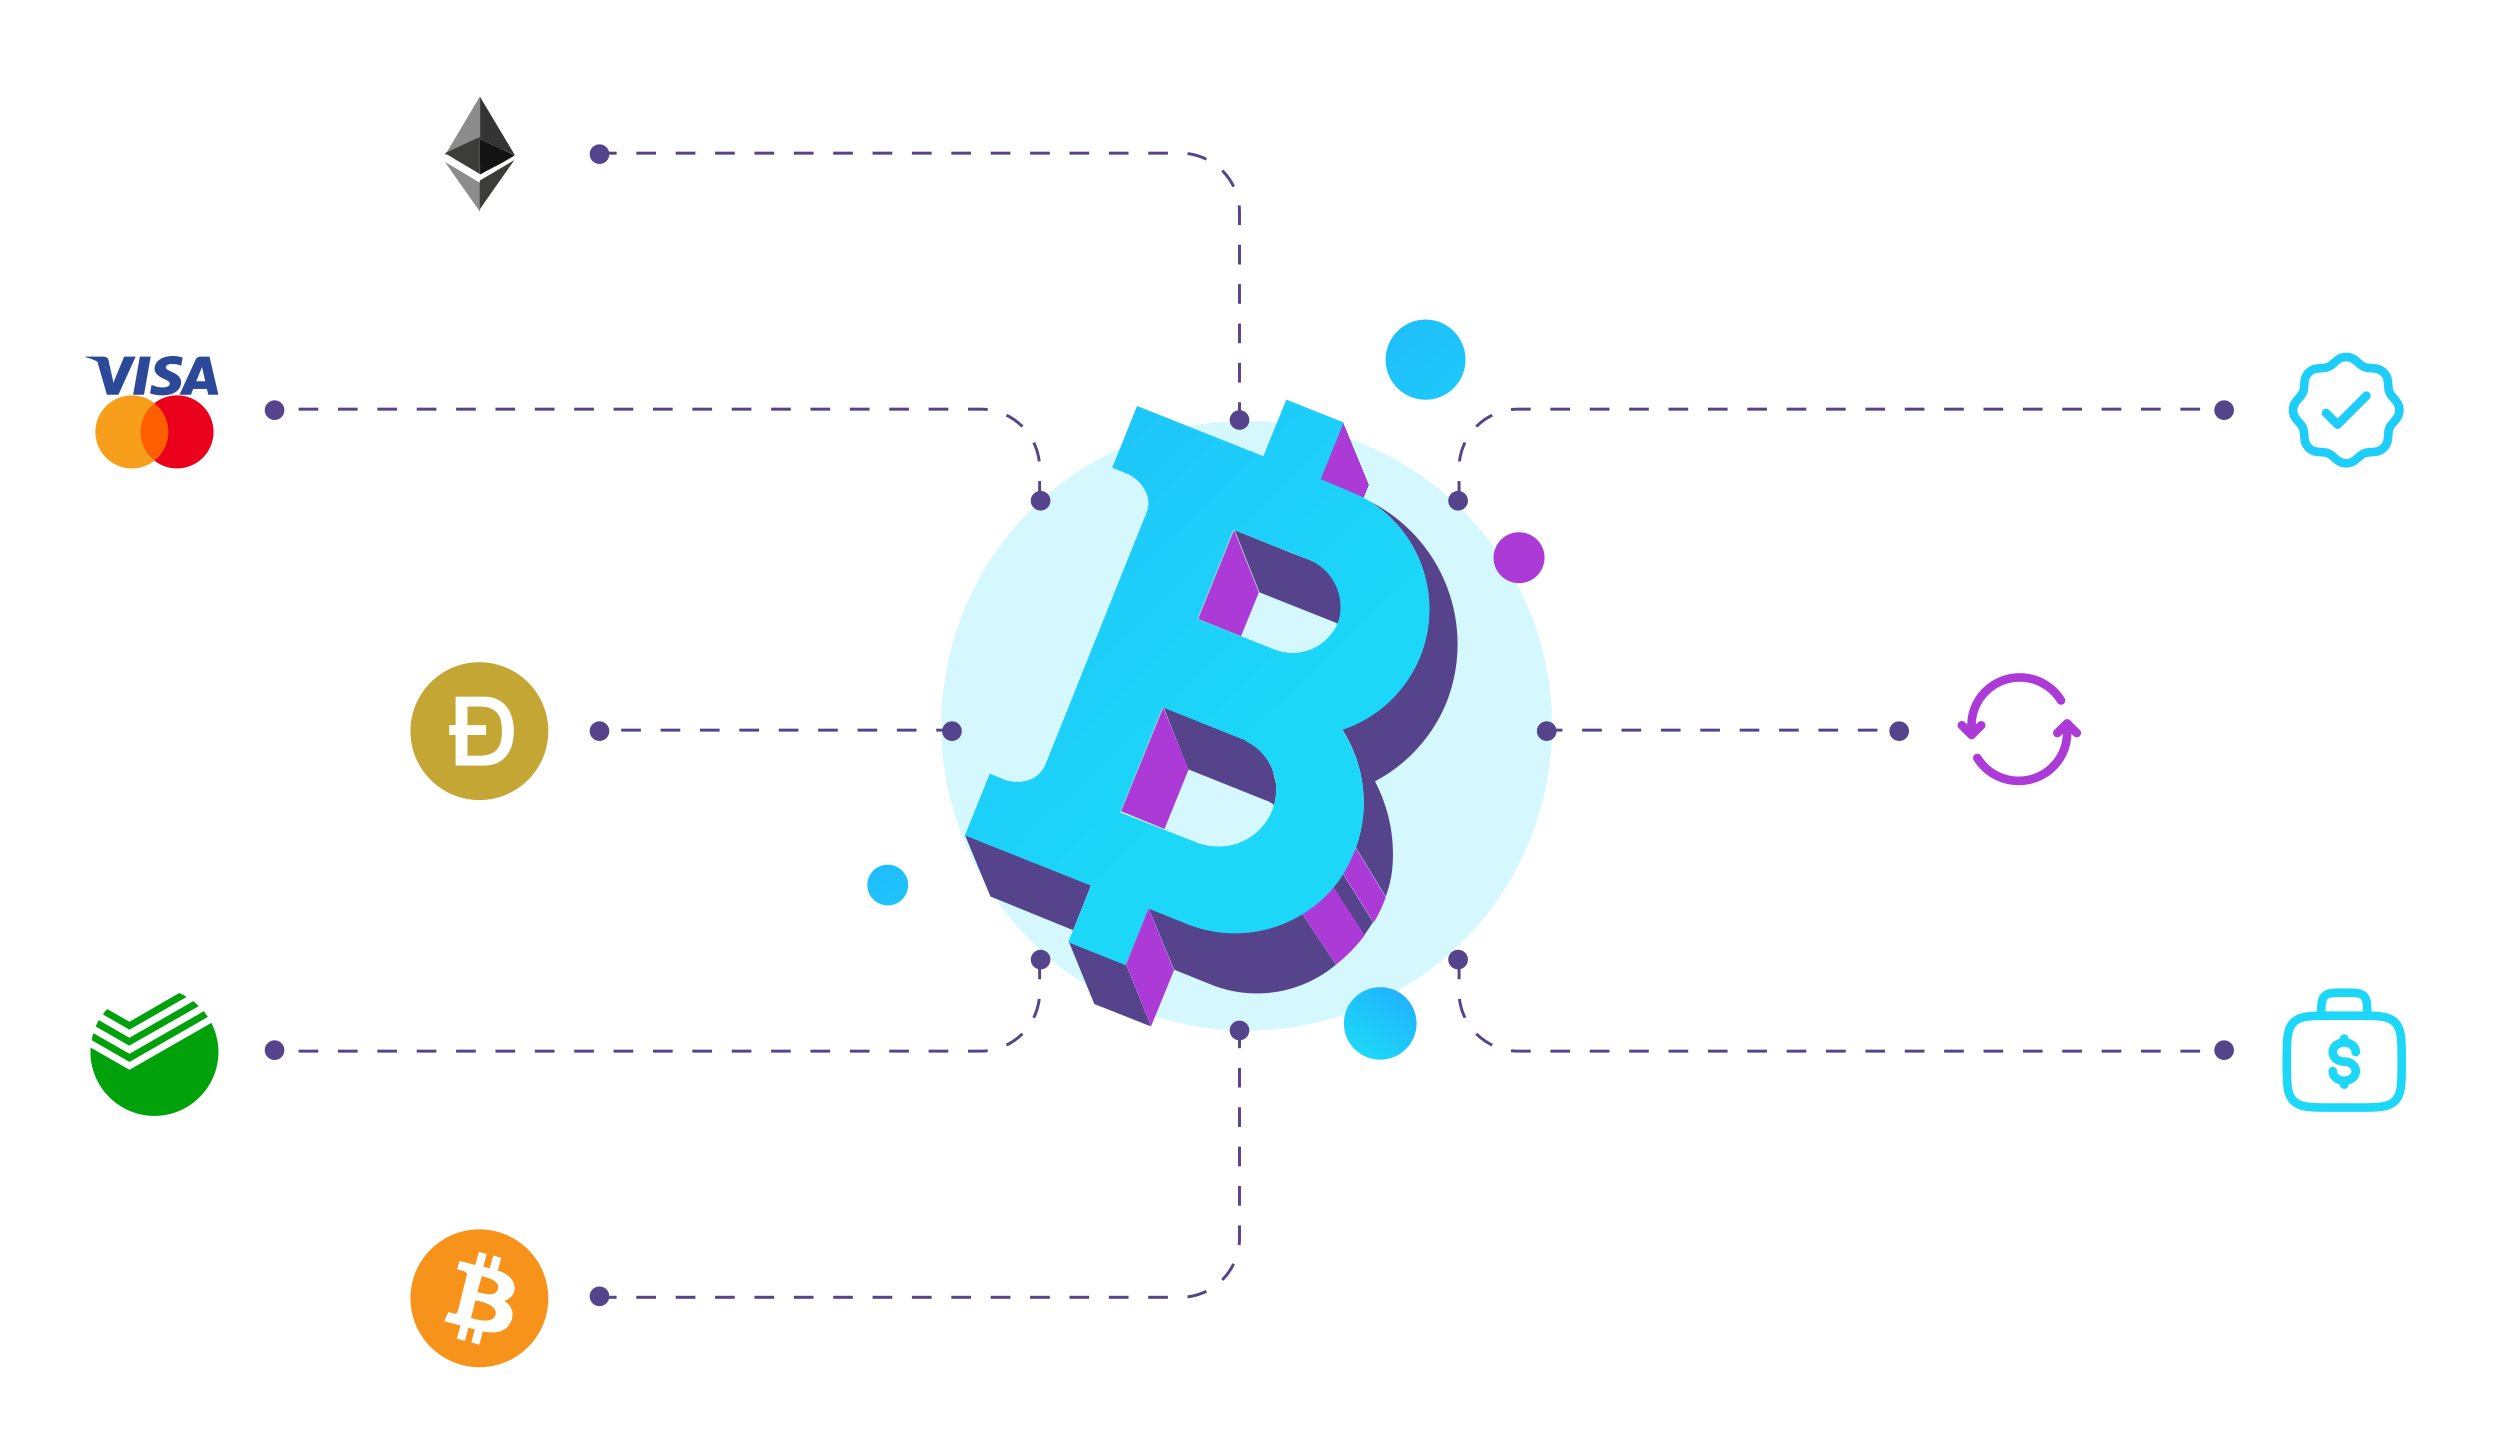 <svg width="546" height="317" fill="none" xmlns="http://www.w3.org/2000/svg"><path d="M270.706 92.157V46.353c0-7.126-5.777-12.903-12.903-12.903H112.865M270.706 224.623v45.804c0 7.126-5.777 12.903-12.903 12.903H112.865M227.052 109.36v-7.096c0-7.126-5.776-12.903-12.902-12.903H41.9M318.66 109.36v-7.096c0-7.126 5.777-12.903 12.903-12.903h172.249M227.052 209.57v7.096c0 7.126-5.776 12.903-12.902 12.903H41.9M318.66 209.57v7.096c0 7.126 5.777 12.903 12.903 12.903h172.249M208.774 159.465h-95.909M336.939 159.465h95.909" stroke="#55448C" stroke-width=".645" stroke-dasharray="4.3 4.3"/><path opacity=".19" d="M337.182 173.843c8.455-35.769-13.747-71.635-49.591-80.108-35.843-8.472-71.755 13.656-80.21 49.426-8.455 35.769 13.747 71.635 49.591 80.108 35.843 8.472 71.755-13.656 80.21-49.426Z" fill="#1CD7F8"/><path d="m297.774 108.671 1.113-2.78-5.581-13.477-5.002 12.368 6.253 2.501c1.129.317 2.211.784 3.217 1.388Z" fill="#000"/><path d="m250.841 198.295-.279-.835-5.849 10.142 1.25 3.058 4.878-12.365Z" fill="#EF2525"/><path d="m238.304 193.293-27.575-10.977 5.571 13.478 18.105 7.366 3.899-9.867ZM299.169 109.506a27.867 27.867 0 0 1 11.002 33.765 28.373 28.373 0 0 1-16.992 15.979v.137a29.449 29.449 0 0 1 2.923 25.705l6.547 10.702a26.216 26.216 0 0 0 1.391-5.696 34.215 34.215 0 0 0-3.752-19.453 34.075 34.075 0 0 0 15.738-17.507 34.915 34.915 0 0 0-16.857-43.632ZM275.074 129.377l16.435 6.528c.278.137.419.278.697.278a.136.136 0 0 1 .042-.098.137.137 0 0 1 .099-.04c0-.137.141-.278.141-.415.14-.279.14-.416.278-.694v-.141c0-.138.14-.416.14-.557v-.278c-.022-.239.024-.48.135-.694v-.694a10.779 10.779 0 0 0-6.963-10.283l-4.039-1.528-12.396-5.003 5.431 13.619ZM259.476 201.768l-8.635-3.473 5.571 13.478 8.635 3.473a26.863 26.863 0 0 0 26.749-4.583l-7.39-11.118a28.032 28.032 0 0 1-24.93 2.223ZM245.826 210.663l-12.396-5.002 5.571 13.618 11.568 4.587.834.278-5.44-13.481h-.137ZM259.473 168.004c0-.138.141-.138 0 0l16.992 6.809c.408.1.788.29 1.113.556.141 0 .278.138.419.279.141 0 .141.137.278.137 0-.137.141-.278.141-.556 0-.279.14-.416.14-.694a.838.838 0 0 1 .141-.557v-2.501a1.249 1.249 0 0 0-.141-.694.831.831 0 0 0-.128-.556c0-.279-.14-.416-.14-.695 0-.137-.141-.415-.141-.556 0-.141-.141-.416-.141-.557 0-.14-.14-.415-.14-.556-.141-.138-.141-.416-.279-.557-.137-.14-.147-.275-.287-.553a1.054 1.054 0 0 1-.279-.556c-.14-.138-.14-.279-.278-.416-.137-.138-.278-.416-.419-.557-.14-.14-.278-.278-.278-.416a1.9 1.9 0 0 1-.431-.556l-.419-.416a1.943 1.943 0 0 0-.557-.416l-.403-.419c-.141-.137-.419-.278-.557-.415-.137-.138-.278-.138-.419-.279-.278-.137-.419-.278-.697-.415-.137-.141-.275-.141-.416-.279-.419-.137-.697-.415-1.113-.556l-4.595-1.807-12.397-5.002 5.431 13.756ZM291.09 193.712l6.825 10.561c.697-.972 1.391-1.945 1.951-2.917l-6.688-10.702a14.836 14.836 0 0 1-2.088 3.058Z" fill="#55448C"/><path d="M280.923 194.543a.14.14 0 0 0 .054-.009.137.137 0 0 0 .076-.075.14.14 0 0 0 .011-.053l-.141.137Z" fill="#EF2525"/><path d="m293.319 92.276 5.571 13.618-1.532 3.752-11.699-2.779.697-5.975 4.874-7.922 2.089-.694ZM295.686 186.068l-.138.278a44.248 44.248 0 0 1-2.229 4.446l6.684 10.698a28.96 28.96 0 0 0 2.645-5.559l-6.544-10.698c-.196.246-.338.53-.418.835ZM284.406 199.545l7.381 11.115a34.097 34.097 0 0 0 6.253-6.391l-6.809-10.561a29.85 29.85 0 0 1-6.825 5.837ZM269.505 115.758l-7.8 19.315v.138l9.332 3.751 3.898-9.585-5.43-13.619ZM244.851 177.173l9.469 3.893 5.293-13.062-5.571-13.478-9.191 22.647ZM250.841 198.295l-4.874 12.368 5.43 13.478 5.003-12.228-5.559-13.618Z" fill="#AC3AD6"/><path d="m245.826 210.8-12.531-5.002 5.002-12.368-27.568-10.977 5.431-13.478 3.063 1.251a8.41 8.41 0 0 0 2.952.538 7.553 7.553 0 0 0 3.733-.938 6.788 6.788 0 0 0 2.501-3.055l22.025-54.902a5.291 5.291 0 0 0 .138-3.614 7.967 7.967 0 0 0-4.596-4.865l-3.064-1.251 5.421-13.474 27.578 10.976 5.012-12.368 12.533 5.003-5.002 12.368.397.162c5.371 2.248 8.379 3.549 8.935 3.868.21.14.46.281.701.418.24.138.484.276.691.413a27.783 27.783 0 0 1 12.815 26.841 27.778 27.778 0 0 1-18.806 23.044v.137a29.107 29.107 0 0 1 2.927 25.705 6.542 6.542 0 0 0-.207.479c-.065.166-.14.353-.212.491l-.138.278a26.091 26.091 0 0 1-2.229 4.449 19.24 19.24 0 0 1-2.091 2.917 27.132 27.132 0 0 1-6.822 5.837 28.018 28.018 0 0 1-12.203 4.051 28.02 28.02 0 0 1-12.727-1.829l-8.644-3.473-5.003 12.365-.012.003Zm8.078-56.275-9.194 22.788v.138l16.57 6.531c1.5.589 3.099.89 4.711.888a12.48 12.48 0 0 0 12.696-11.587 11.515 11.515 0 0 0-6.127-11.117c-.144-.141-.282-.275-.419-.275a2.824 2.824 0 0 0-1.113-.557l-16.989-6.809h-.135Zm15.46-38.767-7.8 19.315v.137l16.851 6.669a10.7 10.7 0 0 0 12.662-3.886 8.357 8.357 0 0 0 1.673-5.002 11.1 11.1 0 0 0-6.813-10.702l-16.432-6.531h-.141Z" fill="url(#a)"/><path d="M320.062 78.546a8.737 8.737 0 0 1-2.564 6.206 8.733 8.733 0 0 1-6.212 2.548 8.754 8.754 0 0 1 0-17.507 8.73 8.73 0 0 1 8.776 8.753Z" fill="url(#b)"/><path d="M193.878 197.739a4.452 4.452 0 0 0 4.458-4.446 4.452 4.452 0 0 0-4.458-4.446 4.452 4.452 0 0 0-4.458 4.446 4.452 4.452 0 0 0 4.458 4.446Z" fill="url(#c)"/><path d="M301.438 231.429c4.384 0 7.938-3.545 7.938-7.919s-3.554-7.919-7.938-7.919-7.938 3.545-7.938 7.919 3.554 7.919 7.938 7.919Z" fill="url(#d)"/><path d="M331.758 127.359a5.565 5.565 0 0 0 5.571-5.559 5.564 5.564 0 0 0-5.571-5.558 5.564 5.564 0 0 0-5.571 5.558 5.565 5.565 0 0 0 5.571 5.559Z" fill="#AC3AD6"/><g filter="url(#e)"><rect x="78.027" y="7" width="52.9" height="52.9" rx="6.451" fill="#fff"/></g><path d="M104.85 21.121v9.235c0 .04-.039.078-.078.078-.275.12-.51.239-.784.358-.353.158-.745.317-1.098.515l-1.294.594-1.058.476-1.294.594c-.353.16-.705.317-1.097.516-.275.118-.589.277-.863.396-.04 0-.04.04-.078 0h-.04c.118-.198.236-.357.353-.554.628-1.071 1.294-2.14 1.921-3.212.667-1.148 1.372-2.298 2.039-3.447a226.37 226.37 0 0 1 1.881-3.17c.471-.794.941-1.546 1.373-2.34.078 0 .078-.039.117-.039-.039 0 0 0 0 0Z" fill="#8C8C8C"/><path d="M112.455 33.883c-.588.397-1.215.753-1.803 1.11-1.921 1.15-3.763 1.914-5.684 3.063-.039 0-.039.04-.079.04-.039 0-.039-.04-.039-.04l-.039-7.621c0-.04.039-.04.078-.04.157.079.314.16.51.238.47.239.98.437 1.451.674.431.199.823.397 1.254.555.431.198.823.396 1.254.594.353.16.745.317 1.098.516.353.159.745.317 1.098.515.274.119.549.278.862.396 0-.039 0 0 .039 0Z" fill="#141414"/><path d="M104.85 46.21s-.039 0 0 0c-.039 0-.039 0-.078-.04-.784-1.11-1.529-2.18-2.313-3.29l-2.352-3.33c-.745-1.069-1.529-2.139-2.274-3.25l-.588-.832c0-.04-.039-.04-.039-.078.04 0 .04.039.078.039 1.059.634 2.157 1.268 3.215 1.902 1.215.753 2.47 1.467 3.685 2.22.196.118.431.237.627.356.039 0 .039.04.039.08v6.222Z" fill="#8C8C8C"/><path d="M97.166 33.468c0-.04 0-.04 0 0 .392-.198.785-.356 1.177-.554l1.528-.714c.392-.198.784-.356 1.177-.554.548-.278 1.136-.515 1.685-.793.392-.16.784-.358 1.176-.515a7.7 7.7 0 0 0 .824-.397c.039 0 .039-.04.078-.04v8.085c-.039.04-.039 0-.078 0-.118-.078-.236-.118-.314-.198l-7.174-4.28c-.04-.04-.079-.04-.079-.04Zm15.172 1.467c0 .04 0 .04-.039.079-2.274 3.25-4.548 6.46-6.822 9.71-.235.357-.47.674-.705 1.031v-6.302a30.05 30.05 0 0 1 1.529-.911l5.998-3.567c0-.04.039-.04.039-.04Z" fill="#3C3C3B"/><path d="M104.85 30.395v-9.232l7.527 12.603c.039.039.078.078.078.118-.156-.078-.313-.159-.509-.237-.196-.08-.392-.198-.588-.278-.118-.04-.236-.119-.392-.159-.196-.078-.432-.198-.628-.277-.117-.04-.235-.118-.352-.159l-.824-.356c-.156-.08-.274-.119-.431-.198-.196-.08-.392-.198-.588-.278-.118-.04-.235-.119-.353-.158l-.823-.357c-.157-.079-.274-.119-.431-.198-.196-.079-.392-.199-.588-.278-.118-.079-.275-.119-.392-.197l-.706-.358Z" fill="#343434"/><g filter="url(#f)"><rect x="78.027" y="256.879" width="52.9" height="52.9" rx="6.451" fill="#fff"/></g><g clip-path="url(#g)"><path d="M119.746 283.544a15.053 15.053 0 1 1-30.106 0 15.053 15.053 0 0 1 30.106 0Z" fill="#F7931A"/><path fill-rule="evenodd" clip-rule="evenodd" d="m100.339 275.365 3.459.927.773-2.882 1.73.469-.743 2.763 1.411.379.744-2.793 1.76.471-.758 2.808s2.874.636 3.55 2.973c.676 2.338-1.486 3.565-2.154 3.612 0 0 2.518 1.381 1.653 4.097-.865 2.716-3.52 3.202-6.313 2.579l-.758 2.913-1.76-.471.773-2.867-1.395-.381-.774 2.888-1.746-.469.775-2.874-3.551-.958.895-1.987s1.001.274 1.38.364c.38.09.623-.304.73-.698.107-.394 1.714-6.926 1.866-7.464.152-.537.091-.957-.547-1.123-.638-.166-1.505-.424-1.505-.424l.505-1.852Zm3.489 8.65-.958 3.809s4.75 1.714 5.358-.698c.607-2.413-4.4-3.111-4.4-3.111Zm.441-1.806.94-3.49s4.067.728 3.566 2.67c-.501 1.942-2.898 1.198-4.506.82Z" fill="#fff"/></g><g filter="url(#h)"><rect x="7.063" y="62.911" width="52.9" height="52.9" rx="6.451" fill="#fff"/></g><path d="m29.074 86.217 1.466-8.334h2.372l-1.465 8.334h-2.373ZM39.893 78.099a6.373 6.373 0 0 0-2.127-.35c-2.344 0-3.996 1.13-4.01 2.75-.013 1.197 1.179 1.865 2.08 2.264.923.408 1.233.67 1.229 1.034-.006.558-.738.814-1.42.814-.95 0-1.454-.127-2.234-.438l-.305-.133-.334 1.866c.555.233 1.58.434 2.644.445 2.494 0 4.113-1.117 4.132-2.847.009-.948-.624-1.67-1.993-2.265-.83-.385-1.337-.642-1.332-1.033 0-.346.43-.716 1.36-.716a4.548 4.548 0 0 1 1.776.319l.212.096.322-1.806ZM43.938 77.883c-.568 0-.979.168-1.229.71l-3.516 7.624h2.512l.489-1.277h3l.28 1.277h2.233l-1.954-8.333h-1.815Zm-1.078 5.39c.196-.48.945-2.33.945-2.33-.014.022.195-.482.315-.795l.16.719.55 2.406h-1.97ZM24.747 83.596l-.208-1.143c-.434-1.331-1.777-2.772-3.283-3.494l2.096 7.258h2.512l3.769-8.334H27.12l-2.373 5.713Z" fill="#2B4899"/><path d="M18.676 77.883v.135c2.977.69 5.044 2.433 5.863 4.436l-.86-3.86c-.144-.527-.58-.692-1.095-.71h-3.908Z" fill="#2B4899"/><path d="M30.239 100.601h6.98V88.058h-6.98V100.6Z" fill="#FF5F00"/><path d="M36.772 94.328a7.964 7.964 0 0 0-3.046-6.271 7.977 7.977 0 0 1 12.906 6.272 7.977 7.977 0 0 1-12.906 6.271 7.964 7.964 0 0 0 3.046-6.272Z" fill="#EB001B"/><path d="M20.827 94.328a7.977 7.977 0 0 0 12.907 6.272 7.963 7.963 0 0 1-3.047-6.272 7.963 7.963 0 0 1 3.047-6.271 7.977 7.977 0 0 0-12.906 6.272Z" fill="#F79E1B"/><g filter="url(#i)"><rect width="52.9" height="52.9" rx="6.451" transform="matrix(-1 0 0 1 538.648 62.91)" fill="#fff"/></g><path fill-rule="evenodd" clip-rule="evenodd" d="M510.649 77.432a4.09 4.09 0 0 1 3.528 0c.485.232.929.61 1.544 1.135l.097.083c.299.255.393.333.488.397a2.2 2.2 0 0 0 .8.33c.112.023.234.034.625.066l.127.01c.806.063 1.388.11 1.895.289a4.092 4.092 0 0 1 2.495 2.495c.178.506.225 1.088.289 1.894l.01.127c.031.391.042.513.064.626a2.2 2.2 0 0 0 .332.8c.063.094.142.189.396.487l.083.097c.524.615.903 1.06 1.135 1.544a4.093 4.093 0 0 1 0 3.529c-.232.484-.611.928-1.135 1.543l-.083.097c-.254.3-.333.393-.396.488a2.201 2.201 0 0 0-.332.8c-.022.113-.033.234-.064.626l-.01.127c-.064.806-.111 1.388-.289 1.894a4.092 4.092 0 0 1-2.495 2.495c-.507.179-1.089.225-1.895.29-.041.002-.084.006-.127.01-.391.03-.513.042-.625.064-.286.056-.558.169-.8.331-.095.064-.189.142-.488.397l-.097.083c-.615.524-1.059.903-1.544 1.135a4.092 4.092 0 0 1-3.528 0c-.485-.232-.929-.611-1.544-1.135l-.097-.083c-.299-.255-.393-.333-.488-.397a2.206 2.206 0 0 0-.8-.331c-.112-.022-.234-.034-.625-.065l-.128-.01c-.805-.064-1.387-.11-1.894-.289a4.092 4.092 0 0 1-2.495-2.495c-.179-.506-.225-1.088-.289-1.894l-.01-.127c-.031-.391-.042-.513-.065-.626a2.199 2.199 0 0 0-.331-.8c-.064-.095-.142-.189-.396-.487l-.083-.098c-.525-.615-.904-1.059-1.135-1.543a4.086 4.086 0 0 1 0-3.529c.231-.484.61-.929 1.135-1.544l.083-.097c.254-.299.332-.393.396-.488.162-.242.275-.514.331-.8.023-.112.034-.234.065-.625l.01-.127c.064-.806.11-1.388.289-1.894a4.092 4.092 0 0 1 2.495-2.495c.507-.18 1.089-.226 1.894-.29l.128-.01c.391-.03.513-.042.625-.064a2.2 2.2 0 0 0 .8-.331c.095-.064.189-.142.488-.397l.097-.083c.615-.524 1.059-.903 1.544-1.135Zm2.714 1.704a2.203 2.203 0 0 0-1.9 0c-.232.11-.477.31-1.231.951l-.036.031c-.248.211-.428.365-.625.497-.45.301-.954.51-1.485.615a6.966 6.966 0 0 1-.793.09l-.048.005c-.987.078-1.3.111-1.543.197a2.204 2.204 0 0 0-1.344 1.343c-.085.243-.118.557-.197 1.543a.751.751 0 0 1-.004.048c-.026.324-.044.56-.09.793a4.1 4.1 0 0 1-.615 1.486 6.935 6.935 0 0 1-.497.624l-.031.037c-.642.753-.841.998-.952 1.23-.287.601-.287 1.3 0 1.9.111.233.31.477.952 1.23l.031.037c.211.248.365.428.497.625.301.45.51.955.615 1.485.046.233.064.47.09.793a.751.751 0 0 1 .004.048c.079.987.112 1.3.197 1.543a2.204 2.204 0 0 0 1.344 1.344c.243.085.556.118 1.543.197l.048.004c.324.026.56.044.793.09a4.09 4.09 0 0 1 1.485.616c.197.132.377.285.625.496l.036.031c.754.643.999.841 1.231.952a2.204 2.204 0 0 0 1.9 0c.232-.111.477-.31 1.23-.951l.037-.032c.247-.21.428-.364.625-.496.449-.302.954-.51 1.485-.616.233-.046.469-.064.793-.09l.048-.004c.987-.079 1.3-.112 1.543-.197a2.202 2.202 0 0 0 1.343-1.344c.086-.243.119-.556.197-1.543l.004-.048a6.97 6.97 0 0 1 .091-.793c.105-.53.314-1.035.615-1.485.132-.197.286-.377.497-.625l.031-.036c.642-.754.84-.998.951-1.23.288-.601.288-1.3 0-1.9-.111-.233-.309-.478-.951-1.231l-.031-.037a6.921 6.921 0 0 1-.497-.624 4.1 4.1 0 0 1-.615-1.486 6.97 6.97 0 0 1-.091-.793l-.004-.048c-.078-.986-.111-1.3-.197-1.543a2.202 2.202 0 0 0-1.343-1.343c-.243-.086-.556-.119-1.543-.197a6.966 6.966 0 0 1-.841-.094 4.085 4.085 0 0 1-1.485-.616 6.905 6.905 0 0 1-.625-.497l-.037-.03c-.753-.643-.998-.841-1.23-.952Zm4.123 6.626a.943.943 0 0 1 0 1.335l-6.294 6.294a.944.944 0 0 1-1.335 0l-2.517-2.518a.943.943 0 1 1 1.335-1.335l1.85 1.85 5.626-5.626a.944.944 0 0 1 1.335 0Z" fill="#1ECDFA"/><g filter="url(#j)"><rect x="78.027" y="133.015" width="52.9" height="52.9" rx="6.451" fill="#fff"/></g><g clip-path="url(#k)"><path d="M104.693 174.733c8.314 0 15.053-6.739 15.053-15.053 0-8.313-6.739-15.053-15.053-15.053-8.313 0-15.053 6.74-15.053 15.053 0 8.314 6.74 15.053 15.053 15.053Z" fill="#C3A634"/><path fill-rule="evenodd" clip-rule="evenodd" d="M102.104 158.373h4.059v2.15h-4.059v4.533h2.56c1.013 0 1.842-.136 2.487-.411.646-.274 1.152-.653 1.52-1.138a4.15 4.15 0 0 0 .749-1.708c.136-.698.202-1.408.197-2.119.005-.711-.061-1.42-.197-2.118a4.15 4.15 0 0 0-.749-1.708c-.368-.485-.875-.865-1.52-1.138-.645-.275-1.474-.411-2.487-.411h-2.56v4.069-.001Zm-2.602 2.15h-1.395v-2.149h1.395v-6.22h6.161c1.138 0 2.123.197 2.956.59a5.508 5.508 0 0 1 2.04 1.613c.527.681.919 1.479 1.176 2.393.257.913.385 1.891.385 2.93a10.83 10.83 0 0 1-.386 2.931c-.256.913-.648 1.711-1.176 2.392a5.498 5.498 0 0 1-2.039 1.614c-.833.393-1.818.59-2.956.59h-6.161v-6.684Z" fill="#fff"/></g><g filter="url(#l)"><rect width="52.9" height="52.9" rx="6.451" transform="matrix(-1 0 0 1 467.685 133.015)" fill="#fff"/></g><path fill-rule="evenodd" clip-rule="evenodd" d="M429.643 158.246c.089-6.222 5.2-11.227 11.475-11.227 4.15 0 7.788 2.188 9.803 5.466a.94.94 0 1 1-1.603.985 9.607 9.607 0 0 0-8.2-4.569c-5.249 0-9.502 4.174-9.594 9.343l.503-.499a.94.94 0 1 1 1.325 1.336l-2.107 2.091a.94.94 0 0 1-1.325 0l-2.108-2.091a.94.94 0 0 1 1.326-1.336l.505.501Zm21.144-.92a.94.94 0 0 1 1.322 0l2.115 2.091a.94.94 0 1 1-1.322 1.338l-.514-.508c-.087 6.228-5.22 11.233-11.516 11.233a11.538 11.538 0 0 1-9.837-5.464.942.942 0 0 1 1.602-.988 9.656 9.656 0 0 0 8.235 4.57c5.276 0 9.545-4.18 9.634-9.349l-.512.506a.94.94 0 1 1-1.323-1.338l2.116-2.091Z" fill="#AC3AD6"/><circle cx="130.928" cy="33.666" r="2.15" fill="#55448C"/><circle cx="2.15" cy="2.15" r="2.15" transform="matrix(1 0 0 -1 128.777 285.265)" fill="#55448C"/><circle cx="59.964" cy="89.577" r="2.15" fill="#55448C"/><circle cx="2.15" cy="2.15" r="2.15" transform="matrix(-1 0 0 1 487.898 87.426)" fill="#55448C"/><circle cx="270.706" cy="91.727" r="2.15" fill="#55448C"/><circle cx="2.15" cy="2.15" r="2.15" transform="matrix(1 0 0 -1 268.555 227.203)" fill="#55448C"/><circle cx="227.267" cy="109.36" r="2.15" fill="#55448C"/><circle cx="2.15" cy="2.15" r="2.15" transform="matrix(-1 0 0 1 320.595 107.209)" fill="#55448C"/><circle cx="2.15" cy="2.15" r="2.15" transform="matrix(1 0 0 -1 225.117 211.721)" fill="#55448C"/><circle cx="318.445" cy="209.57" r="2.15" transform="rotate(180 318.445 209.57)" fill="#55448C"/><circle cx="207.913" cy="159.68" r="2.15" fill="#55448C"/><circle cx="2.15" cy="2.15" r="2.15" transform="matrix(-1 0 0 1 339.949 157.53)" fill="#55448C"/><g filter="url(#m)"><rect x="7.063" y="203.119" width="52.9" height="52.9" rx="6.451" fill="#fff"/></g><path d="M47.707 229.734c0 7.699-6.278 13.978-13.978 13.978s-13.977-6.279-13.977-13.978c0-.296 0-.652.059-.948l8.47 4.857 17.886-10.247c.948 1.896 1.54 4.087 1.54 6.338Zm-19.427.414-7.877-4.501a6.49 6.49 0 0 0-.355 1.54l8.232 4.738 17.117-9.832-.888-1.243-16.229 9.298Zm15.163-10.424c-.415-.355-.77-.71-1.244-1.066l-13.919 7.996-6.693-3.85c-.236.415-.473.889-.71 1.362l7.344 4.206 15.222-8.648Zm-15.163 5.153 12.497-7.166c-.533-.297-1.066-.593-1.658-.83l-10.839 6.278-4.856-2.783c-.356.355-.652.77-.948 1.184l5.804 3.317Z" fill="#00A10B"/><g filter="url(#n)"><rect width="52.9" height="52.9" rx="6.451" transform="matrix(-1 0 0 1 538.648 203.119)" fill="#fff"/></g><path fill-rule="evenodd" clip-rule="evenodd" d="M511.918 215.869h.13c1.127 0 2.067 0 2.813.1.788.106 1.499.339 2.07.911.571.571.804 1.282.91 2.069.074.552.094 1.209.099 1.97.813.026 1.538.073 2.183.16 1.471.198 2.661.614 3.6 1.553.939.939 1.355 2.129 1.553 3.6.192 1.429.192 3.255.192 5.56v.142c0 2.305 0 4.131-.192 5.56-.198 1.471-.614 2.661-1.553 3.6-.939.939-2.129 1.355-3.6 1.553-1.429.192-3.255.192-5.56.192h-5.16c-2.305 0-4.131 0-5.56-.192-1.471-.198-2.661-.614-3.6-1.553-.939-.939-1.355-2.129-1.553-3.6-.192-1.429-.192-3.255-.192-5.56v-.142c0-2.305 0-4.131.192-5.56.198-1.471.614-2.661 1.553-3.6.939-.939 2.129-1.355 3.6-1.553.645-.087 1.37-.134 2.183-.16.005-.761.025-1.418.099-1.97.106-.787.339-1.498.91-2.069.571-.572 1.282-.805 2.07-.911.746-.1 1.686-.1 2.813-.1Zm-4.01 5.02c.475-.002.973-.002 1.495-.002h5.16c.522 0 1.02 0 1.495.002-.006-.715-.023-1.255-.082-1.689-.077-.579-.212-.827-.375-.99-.164-.163-.412-.298-.99-.376-.606-.081-1.419-.083-2.628-.083s-2.022.002-2.628.083c-.578.078-.826.213-.99.376-.163.163-.298.411-.375.99-.059.434-.076.974-.082 1.689Zm-3.814 2.055c-1.262.169-1.989.488-2.52 1.019-.531.53-.849 1.257-1.019 2.52-.173 1.289-.175 2.988-.175 5.38s.002 4.091.175 5.38c.17 1.262.488 1.989 1.019 2.52.531.531 1.258.849 2.52 1.019 1.289.173 2.988.175 5.38.175h5.018c2.392 0 4.091-.002 5.38-.175 1.262-.17 1.989-.488 2.52-1.019.531-.531.849-1.258 1.019-2.52.173-1.289.175-2.988.175-5.38s-.002-4.091-.175-5.38c-.17-1.263-.488-1.99-1.019-2.52-.531-.531-1.258-.85-2.52-1.019-1.289-.174-2.988-.176-5.38-.176h-5.018c-2.392 0-4.091.002-5.38.176Zm7.889 2.96c.52 0 .941.422.941.941v.013c1.366.344 2.509 1.421 2.509 2.914a.941.941 0 0 1-1.882 0c0-.482-.534-1.15-1.568-1.15s-1.568.668-1.568 1.15c0 .482.534 1.15 1.568 1.15 1.737 0 3.45 1.204 3.45 3.032 0 1.493-1.143 2.57-2.509 2.914v.013a.94.94 0 0 1-1.882 0v-.013c-1.366-.344-2.509-1.421-2.509-2.914a.941.941 0 0 1 1.882 0c0 .481.534 1.149 1.568 1.149s1.568-.668 1.568-1.149c0-.482-.534-1.15-1.568-1.15-1.737 0-3.45-1.204-3.45-3.032 0-1.493 1.143-2.57 2.509-2.914v-.013c0-.519.421-.941.941-.941Z" fill="#1DD7F8"/><circle cx="130.928" cy="159.68" r="2.15" fill="#55448C"/><circle cx="2.15" cy="2.15" r="2.15" transform="matrix(-1 0 0 1 416.934 157.53)" fill="#55448C"/><circle cx="2.15" cy="2.15" r="2.15" transform="matrix(1 0 0 -1 57.813 231.504)" fill="#55448C"/><circle cx="485.748" cy="229.353" r="2.15" transform="rotate(180 485.748 229.353)" fill="#55448C"/><defs><filter id="e" x="71.576" y=".549" width="65.803" height="65.803" filterUnits="userSpaceOnUse" color-interpolation-filters="sRGB"><feFlood flood-opacity="0" result="BackgroundImageFix"/><feColorMatrix in="SourceAlpha" values="0 0 0 0 0 0 0 0 0 0 0 0 0 0 0 0 0 0 127 0" result="hardAlpha"/><feOffset/><feGaussianBlur stdDeviation="3.226"/><feComposite in2="hardAlpha" operator="out"/><feColorMatrix values="0 0 0 0 0.333 0 0 0 0 0.267 0 0 0 0 0.549 0 0 0 0.05 0"/><feBlend in2="BackgroundImageFix" result="effect1_dropShadow_4642_76"/><feBlend in="SourceGraphic" in2="effect1_dropShadow_4642_76" result="shape"/></filter><filter id="f" x="71.576" y="250.428" width="65.803" height="65.803" filterUnits="userSpaceOnUse" color-interpolation-filters="sRGB"><feFlood flood-opacity="0" result="BackgroundImageFix"/><feColorMatrix in="SourceAlpha" values="0 0 0 0 0 0 0 0 0 0 0 0 0 0 0 0 0 0 127 0" result="hardAlpha"/><feOffset/><feGaussianBlur stdDeviation="3.226"/><feComposite in2="hardAlpha" operator="out"/><feColorMatrix values="0 0 0 0 0.333 0 0 0 0 0.267 0 0 0 0 0.549 0 0 0 0.05 0"/><feBlend in2="BackgroundImageFix" result="effect1_dropShadow_4642_76"/><feBlend in="SourceGraphic" in2="effect1_dropShadow_4642_76" result="shape"/></filter><filter id="h" x=".612" y="56.46" width="65.803" height="65.803" filterUnits="userSpaceOnUse" color-interpolation-filters="sRGB"><feFlood flood-opacity="0" result="BackgroundImageFix"/><feColorMatrix in="SourceAlpha" values="0 0 0 0 0 0 0 0 0 0 0 0 0 0 0 0 0 0 127 0" result="hardAlpha"/><feOffset/><feGaussianBlur stdDeviation="3.226"/><feComposite in2="hardAlpha" operator="out"/><feColorMatrix values="0 0 0 0 0.333 0 0 0 0 0.267 0 0 0 0 0.549 0 0 0 0.05 0"/><feBlend in2="BackgroundImageFix" result="effect1_dropShadow_4642_76"/><feBlend in="SourceGraphic" in2="effect1_dropShadow_4642_76" result="shape"/></filter><filter id="i" x="479.296" y="56.459" width="65.803" height="65.803" filterUnits="userSpaceOnUse" color-interpolation-filters="sRGB"><feFlood flood-opacity="0" result="BackgroundImageFix"/><feColorMatrix in="SourceAlpha" values="0 0 0 0 0 0 0 0 0 0 0 0 0 0 0 0 0 0 127 0" result="hardAlpha"/><feOffset/><feGaussianBlur stdDeviation="3.226"/><feComposite in2="hardAlpha" operator="out"/><feColorMatrix values="0 0 0 0 0.333 0 0 0 0 0.267 0 0 0 0 0.549 0 0 0 0.05 0"/><feBlend in2="BackgroundImageFix" result="effect1_dropShadow_4642_76"/><feBlend in="SourceGraphic" in2="effect1_dropShadow_4642_76" result="shape"/></filter><filter id="j" x="71.576" y="126.563" width="65.803" height="65.803" filterUnits="userSpaceOnUse" color-interpolation-filters="sRGB"><feFlood flood-opacity="0" result="BackgroundImageFix"/><feColorMatrix in="SourceAlpha" values="0 0 0 0 0 0 0 0 0 0 0 0 0 0 0 0 0 0 127 0" result="hardAlpha"/><feOffset/><feGaussianBlur stdDeviation="3.226"/><feComposite in2="hardAlpha" operator="out"/><feColorMatrix values="0 0 0 0 0.333 0 0 0 0 0.267 0 0 0 0 0.549 0 0 0 0.05 0"/><feBlend in2="BackgroundImageFix" result="effect1_dropShadow_4642_76"/><feBlend in="SourceGraphic" in2="effect1_dropShadow_4642_76" result="shape"/></filter><filter id="l" x="408.333" y="126.563" width="65.803" height="65.803" filterUnits="userSpaceOnUse" color-interpolation-filters="sRGB"><feFlood flood-opacity="0" result="BackgroundImageFix"/><feColorMatrix in="SourceAlpha" values="0 0 0 0 0 0 0 0 0 0 0 0 0 0 0 0 0 0 127 0" result="hardAlpha"/><feOffset/><feGaussianBlur stdDeviation="3.226"/><feComposite in2="hardAlpha" operator="out"/><feColorMatrix values="0 0 0 0 0.333 0 0 0 0 0.267 0 0 0 0 0.549 0 0 0 0.05 0"/><feBlend in2="BackgroundImageFix" result="effect1_dropShadow_4642_76"/><feBlend in="SourceGraphic" in2="effect1_dropShadow_4642_76" result="shape"/></filter><filter id="m" x=".612" y="196.667" width="65.803" height="65.803" filterUnits="userSpaceOnUse" color-interpolation-filters="sRGB"><feFlood flood-opacity="0" result="BackgroundImageFix"/><feColorMatrix in="SourceAlpha" values="0 0 0 0 0 0 0 0 0 0 0 0 0 0 0 0 0 0 127 0" result="hardAlpha"/><feOffset/><feGaussianBlur stdDeviation="3.226"/><feComposite in2="hardAlpha" operator="out"/><feColorMatrix values="0 0 0 0 0.333 0 0 0 0 0.267 0 0 0 0 0.549 0 0 0 0.05 0"/><feBlend in2="BackgroundImageFix" result="effect1_dropShadow_4642_76"/><feBlend in="SourceGraphic" in2="effect1_dropShadow_4642_76" result="shape"/></filter><filter id="n" x="479.296" y="196.668" width="65.803" height="65.803" filterUnits="userSpaceOnUse" color-interpolation-filters="sRGB"><feFlood flood-opacity="0" result="BackgroundImageFix"/><feColorMatrix in="SourceAlpha" values="0 0 0 0 0 0 0 0 0 0 0 0 0 0 0 0 0 0 127 0" result="hardAlpha"/><feOffset/><feGaussianBlur stdDeviation="3.226"/><feComposite in2="hardAlpha" operator="out"/><feColorMatrix values="0 0 0 0 0.333 0 0 0 0 0.267 0 0 0 0 0.549 0 0 0 0.05 0"/><feBlend in2="BackgroundImageFix" result="effect1_dropShadow_4642_76"/><feBlend in="SourceGraphic" in2="effect1_dropShadow_4642_76" result="shape"/></filter><linearGradient id="a" x1="167.1" y1="6.858" x2="296.032" y2="140.354" gradientUnits="userSpaceOnUse"><stop stop-color="#22ABFF"/><stop offset="1" stop-color="#1CD7F8"/></linearGradient><linearGradient id="b" x1="276.22" y1="38.961" x2="340.132" y2="111.295" gradientUnits="userSpaceOnUse"><stop stop-color="#22ABFF"/><stop offset="1" stop-color="#1CD7F8"/></linearGradient><linearGradient id="c" x1="181.538" y1="171.918" x2="207.553" y2="217.132" gradientUnits="userSpaceOnUse"><stop stop-color="#22ABFF"/><stop offset="1" stop-color="#1CD7F8"/></linearGradient><linearGradient id="d" x1="308.217" y1="213.896" x2="297.124" y2="229.664" gradientUnits="userSpaceOnUse"><stop stop-color="#22ABFF"/><stop offset="1" stop-color="#1CD7F8"/></linearGradient><clipPath id="g"><path fill="#fff" transform="translate(89.64 268.491)" d="M0 0h30.106v30.106H0z"/></clipPath><clipPath id="k"><path fill="#fff" transform="translate(89.64 144.627)" d="M0 0h30.106v30.106H0z"/></clipPath></defs></svg>
